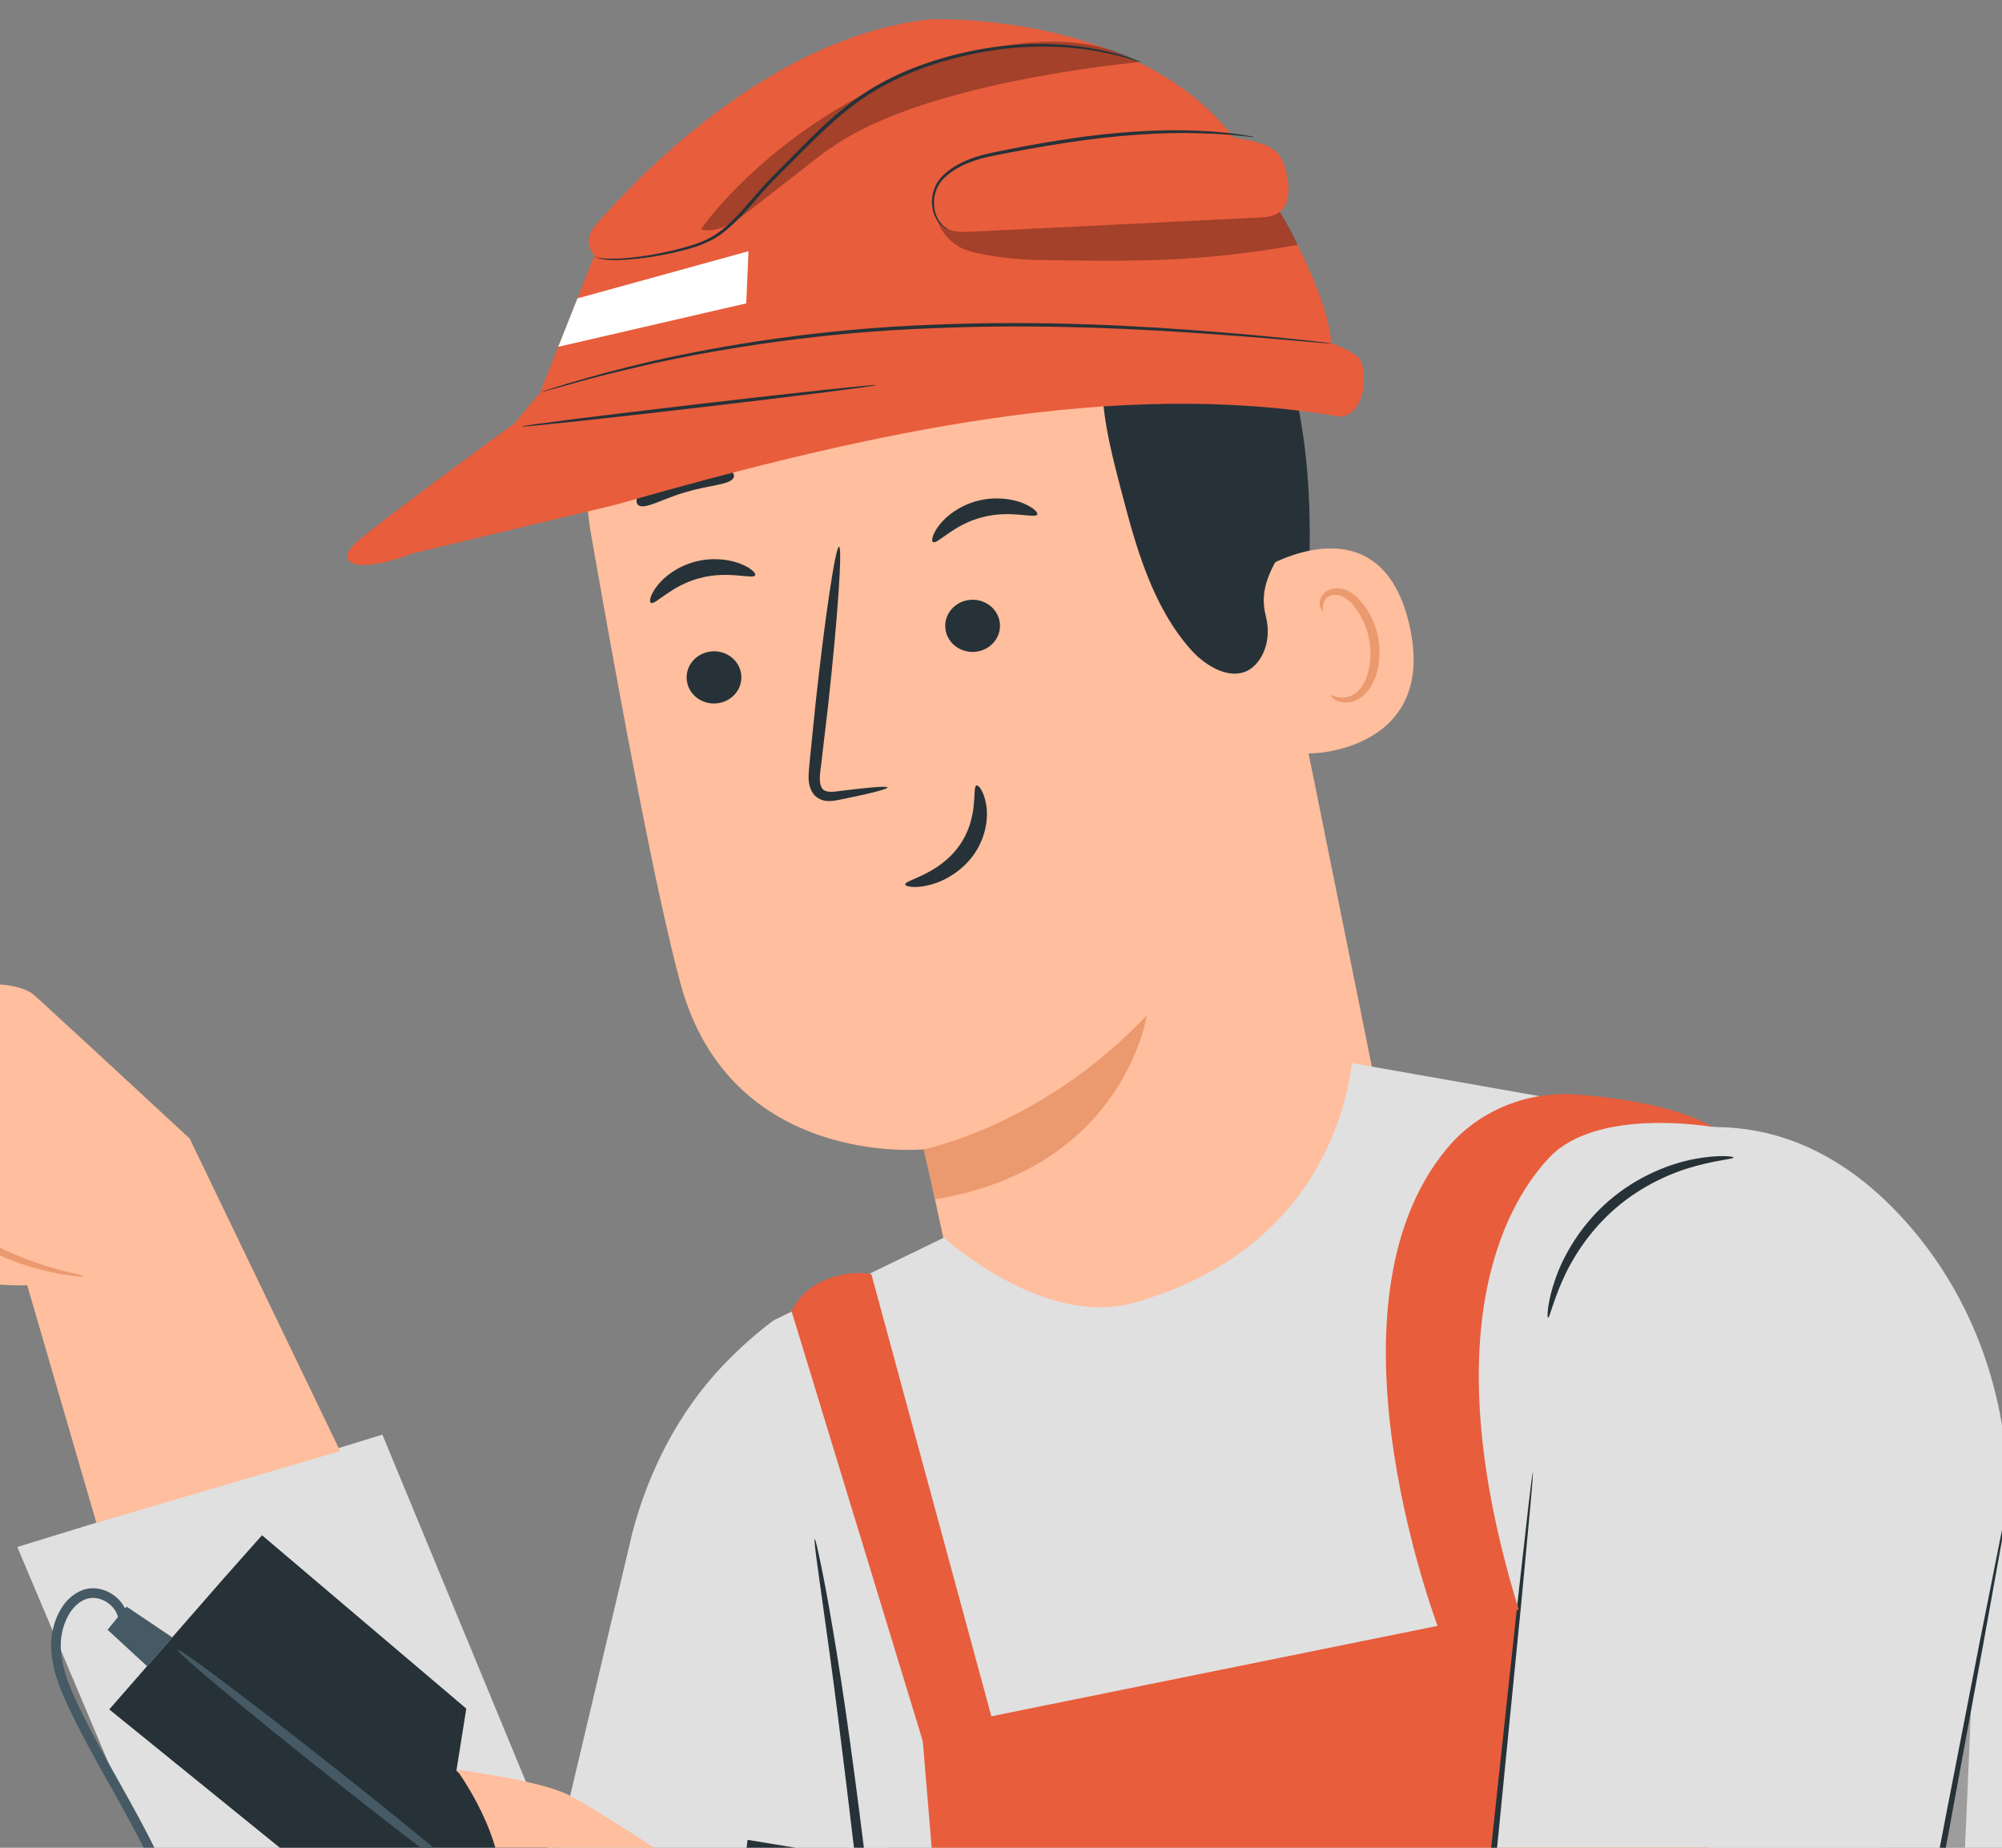 <svg width="104" height="96" viewBox="0 0 104 96" fill="none" xmlns="http://www.w3.org/2000/svg">
<rect x="0" y="0" width="104" height="96" fill="#808080" stroke="none"/>
<g clip-path="url(#clip0_56_5454)">
<path d="M67.292 37.753C67.764 33.645 68.214 29.512 67.972 25.384C67.73 21.256 66.761 17.099 64.579 13.586C64.248 13.053 61.641 9.56 61.042 9.744C60.614 9.876 62.468 13.252 62.324 13.676C60.949 17.724 61.258 22.196 62.441 26.304C63.624 30.413 65.254 33.994 67.292 37.753Z" fill="#263238"/>
<path d="M49.111 64.818C48.501 61.962 48.011 59.709 47.989 59.714C47.989 59.714 37.967 60.712 35.353 51.11C34.091 46.472 32.267 36.709 30.72 27.855C29.057 18.339 34.985 9.143 44.337 6.721L45.266 6.48C55.439 4.469 62.83 11.986 64.559 22.211L71.743 57.783L55.955 74.534L49.111 64.818Z" fill="#FFBE9D"/>
<path d="M47.989 59.714C47.989 59.714 54.153 58.497 59.57 52.757C59.57 52.757 58.409 60.686 48.572 62.309L47.989 59.714Z" fill="#EB996E"/>
<path d="M35.7 35.476C35.862 36.209 36.617 36.676 37.386 36.52C38.153 36.364 38.645 35.646 38.483 34.912C38.32 34.179 37.566 33.711 36.798 33.867C36.029 34.023 35.538 34.743 35.7 35.476Z" fill="#263238"/>
<path d="M33.814 31.32C34.031 31.455 34.873 30.414 36.355 30.034C37.829 29.634 39.113 30.114 39.226 29.891C39.284 29.79 39.027 29.511 38.464 29.29C37.91 29.068 37.029 28.94 36.108 29.183C35.187 29.427 34.5 29.967 34.144 30.43C33.78 30.897 33.709 31.261 33.814 31.32Z" fill="#263238"/>
<path d="M49.134 32.797C49.296 33.53 50.051 33.997 50.82 33.841C51.587 33.686 52.079 32.967 51.917 32.234C51.754 31.501 51 31.033 50.232 31.189C49.463 31.344 48.971 32.064 49.134 32.797Z" fill="#263238"/>
<path d="M48.469 28.163C48.686 28.298 49.53 27.257 51.01 26.878C52.484 26.478 53.768 26.958 53.881 26.735C53.939 26.634 53.683 26.355 53.119 26.134C52.565 25.911 51.684 25.784 50.763 26.026C49.842 26.27 49.155 26.81 48.799 27.273C48.436 27.74 48.365 28.104 48.469 28.163Z" fill="#263238"/>
<path d="M46.105 40.912C46.09 40.826 45.129 40.905 43.589 41.101C43.201 41.16 42.823 41.178 42.693 40.936C42.533 40.686 42.586 40.238 42.655 39.75C42.774 38.743 42.897 37.688 43.027 36.582C43.518 32.082 43.769 28.421 43.587 28.403C43.405 28.385 42.86 32.018 42.37 36.518C42.258 37.626 42.15 38.681 42.049 39.691C42.018 40.157 41.898 40.709 42.237 41.225C42.412 41.481 42.742 41.614 43.002 41.617C43.264 41.628 43.477 41.577 43.667 41.54C45.189 41.232 46.121 40.998 46.105 40.912Z" fill="#263238"/>
<path d="M50.727 40.808C50.482 40.857 50.896 42.464 49.816 43.96C48.74 45.46 46.98 45.723 47.026 45.951C47.03 46.058 47.488 46.164 48.216 45.997C48.931 45.838 49.908 45.341 50.569 44.426C51.227 43.509 51.346 42.483 51.23 41.809C51.117 41.122 50.834 40.77 50.727 40.808Z" fill="#263238"/>
<path d="M46.994 22.135C47.244 22.5 48.673 21.926 50.464 21.686C52.25 21.409 53.782 21.555 53.919 21.134C53.977 20.935 53.635 20.619 52.968 20.376C52.306 20.133 51.315 19.995 50.242 20.149C49.17 20.305 48.258 20.718 47.692 21.139C47.121 21.561 46.882 21.96 46.994 22.135Z" fill="#263238"/>
<path d="M33.151 26.241C33.499 26.51 34.428 25.897 35.65 25.563C36.86 25.186 37.973 25.202 38.121 24.789C38.181 24.591 37.931 24.297 37.395 24.096C36.866 23.894 36.051 23.829 35.215 24.073C34.38 24.318 33.728 24.812 33.391 25.267C33.047 25.724 32.994 26.107 33.151 26.241Z" fill="#263238"/>
<path d="M65.619 29.547C65.765 29.433 71.73 25.875 73.226 32.515C74.721 39.155 67.747 39.287 67.692 39.099C67.638 38.911 65.619 29.547 65.619 29.547Z" fill="#FFBE9D"/>
<path d="M69.154 36.127C69.178 36.099 69.288 36.182 69.504 36.227C69.714 36.271 70.056 36.258 70.373 36.05C71.016 35.635 71.356 34.388 71.119 33.184C71 32.576 70.743 32.029 70.422 31.601C70.11 31.161 69.719 30.892 69.352 30.909C68.982 30.907 68.78 31.175 68.741 31.38C68.694 31.586 68.766 31.709 68.733 31.728C68.718 31.749 68.566 31.649 68.557 31.363C68.555 31.225 68.597 31.051 68.725 30.888C68.855 30.723 69.075 30.604 69.327 30.575C69.847 30.495 70.414 30.862 70.767 31.332C71.149 31.798 71.451 32.409 71.585 33.092C71.844 34.44 71.441 35.846 70.544 36.339C70.104 36.566 69.683 36.513 69.446 36.402C69.202 36.284 69.134 36.144 69.154 36.127Z" fill="#EB996E"/>
<path d="M32.644 15.905C31.439 15.543 33.917 11.359 36.304 9.587C39.911 6.909 45.776 4.473 49.689 4.722C54.4 5.022 58.565 6.434 61.666 9.993C64.767 13.552 66.622 18.079 67.489 22.719C67.753 24.135 67.924 25.633 67.429 26.986C66.818 28.657 65.235 29.969 65.751 31.981C65.94 32.716 65.89 33.511 65.499 34.161C64.562 35.719 62.81 34.824 61.862 33.752C59.837 31.462 59.002 28.386 58.229 25.429C57.679 23.327 57.125 21.178 57.283 19.011C57.369 17.832 57.665 16.671 57.686 15.489C57.707 14.307 57.397 13.037 56.497 12.27C56.351 12.145 56.122 11.997 55.839 11.84C53.598 10.596 50.854 10.671 48.673 12.016C45.213 14.15 39.243 17.512 37.297 16.601C34.498 15.291 33.665 14.223 33.665 14.223L32.644 15.905Z" fill="#263238"/>
<path d="M48.251 1.015C48.707 0.965 59.966 0.675 64.637 7.935C69.308 15.194 69.144 17.828 69.144 17.828C69.144 17.828 69.857 18.047 70.498 18.503C71.073 18.911 71.058 21.575 69.597 21.645C58.029 19.673 45.599 22.325 31.988 26.222L21.451 28.749C18.596 29.835 17.366 29.315 18.42 28.263C19.228 27.457 26.726 21.994 26.726 21.994L28.063 20.383L30.879 13.271C30.879 13.271 30.132 12.57 31.016 11.604C31.9 10.639 39.256 2.004 48.251 1.015Z" fill="#E85D3C"/>
<path d="M28.063 20.383C28.063 20.383 28.206 20.354 28.473 20.282C28.791 20.194 29.175 20.088 29.639 19.959C30.645 19.658 32.122 19.298 33.951 18.878C37.616 18.081 42.755 17.255 48.482 17.052C54.208 16.811 59.398 17.103 63.142 17.371C65.015 17.501 66.529 17.638 67.576 17.725C68.055 17.765 68.453 17.797 68.782 17.825C69.058 17.846 69.204 17.847 69.204 17.847C69.204 17.847 69.061 17.821 68.786 17.788C68.458 17.752 68.062 17.708 67.584 17.654C66.539 17.545 65.026 17.389 63.153 17.243C59.41 16.942 54.213 16.629 48.476 16.871C42.738 17.074 37.588 17.922 33.924 18.753C30.26 19.607 28.063 20.383 28.063 20.383Z" fill="#263238"/>
<g opacity="0.3">
<path d="M59.161 3.231C59.161 3.231 47.213 4.28 42.7 8.052C42.873 7.902 43.047 7.751 43.22 7.601C41.781 8.723 40.343 9.844 38.904 10.966C38.175 11.534 37.305 12.136 36.406 11.92C36.406 11.92 38.41 8.933 42.8 6.094C47.191 3.255 54.639 0.626 59.161 3.231Z" fill="black"/>
</g>
<path d="M59.343 3.248C59.343 3.248 58.932 3.055 58.144 2.835C57.359 2.615 56.193 2.356 54.729 2.299C53.268 2.229 51.511 2.363 49.633 2.84C47.764 3.311 45.728 4.104 43.972 5.513C43.089 6.203 42.314 6.973 41.572 7.715C40.843 8.471 40.105 9.16 39.463 9.89C38.828 10.617 38.257 11.335 37.593 11.866C36.948 12.43 36.189 12.683 35.489 12.875C32.678 13.628 30.799 13.483 30.881 13.272C30.879 13.265 30.945 13.385 31.163 13.438C31.374 13.487 31.694 13.525 32.103 13.51C32.921 13.488 34.104 13.362 35.523 12.999C36.222 12.818 37.026 12.556 37.689 11.984C38.373 11.445 38.955 10.721 39.59 10.002C40.225 9.286 40.97 8.594 41.7 7.842C42.442 7.103 43.214 6.339 44.086 5.657C45.818 4.268 47.822 3.481 49.676 3.003C51.535 2.522 53.276 2.375 54.726 2.429C56.18 2.469 57.34 2.707 58.128 2.905C58.523 3.005 58.826 3.094 59.029 3.162C59.232 3.224 59.343 3.248 59.343 3.248Z" fill="#263238"/>
<g opacity="0.3">
<path d="M66.474 10.994C64.413 11.501 62.717 11.362 60.561 11.433C58.264 11.509 56.012 11.678 53.714 11.643C51.97 11.617 49.939 11.713 48.576 10.802C48.638 11.694 49.089 12.403 49.867 12.844C50.645 13.286 52.853 13.487 53.747 13.503C58.843 13.594 62.366 13.63 67.401 12.72C67.229 12.222 66.474 10.994 66.474 10.994Z" fill="black"/>
</g>
<path d="M64.085 7.152C65.532 7.387 66.428 7.566 66.747 8.666C67.013 9.582 67.111 10.76 66.242 11.152C65.977 11.272 65.678 11.288 65.388 11.302C60.412 11.548 55.436 11.793 50.46 12.039C49.955 12.064 49.403 12.075 49.002 11.766C48.386 11.292 48.483 10.27 48.999 9.688C49.515 9.107 50.301 8.859 51.051 8.654C55.314 7.492 59.667 7.143 64.085 7.152Z" fill="#E85D3C"/>
<path d="M49.274 11.919C49.292 11.898 48.986 11.825 48.735 11.396C48.497 10.994 48.351 10.174 48.864 9.456C49.403 8.769 50.424 8.326 51.56 8.1C52.714 7.868 53.987 7.63 55.33 7.426C58.016 7.008 60.478 6.864 62.256 6.923C63.146 6.942 63.864 7.004 64.36 7.048C64.564 7.069 64.752 7.088 64.931 7.106C65.062 7.117 65.131 7.12 65.132 7.114C65.133 7.108 65.066 7.093 64.936 7.07C64.758 7.041 64.571 7.011 64.368 6.978C63.873 6.912 63.154 6.83 62.261 6.794C60.476 6.702 57.997 6.826 55.303 7.246C53.955 7.45 52.681 7.694 51.525 7.935C50.371 8.176 49.324 8.634 48.759 9.379C48.223 10.164 48.406 11.02 48.674 11.431C48.811 11.648 48.972 11.773 49.086 11.841C49.205 11.903 49.272 11.924 49.274 11.919Z" fill="#263238"/>
<path d="M29.996 15.503L38.883 13.052L38.767 15.761L29 18.018L29.996 15.503Z" fill="white"/>
<path d="M45.52 20.006C45.514 19.956 41.386 20.397 36.302 20.991C31.215 21.585 27.098 22.107 27.104 22.157C27.11 22.207 31.237 21.766 36.323 21.172C41.408 20.578 45.526 20.056 45.52 20.006Z" fill="#263238"/>
<path d="M19.864 74.535L28.892 96.373L32.86 79.591C33.72 76.368 35.271 73.337 37.574 70.924C38.373 70.087 39.24 69.312 40.168 68.609L47.244 100.992C47.244 100.992 41.269 119.428 26.996 119.854C22.847 119.978 16.547 117.352 14.569 112.736C13.593 110.457 0.899 80.374 0.899 80.374L19.864 74.535Z" fill="#E0E0E0"/>
<path d="M23.709 91.997L24.223 88.771L13.612 79.764L11.729 81.883L5.676 88.813L28.536 107.352L34.052 100.729L23.709 91.997Z" fill="#263238"/>
<path d="M109.426 132.461C109.726 127.955 104.27 76.472 104.27 76.472L92.562 59.171L70.229 55.233C69.887 57.954 68.137 65.06 58.931 67.679C54.192 69.028 49.038 64.299 49.038 64.299L40.167 68.607L43.541 92.723L47.891 120.25L109.656 137.808C109.656 137.808 109.125 136.967 109.426 132.461Z" fill="#E0E0E0"/>
<path d="M50.655 123.094L47.891 89.901L80.191 83.354L109.216 126.323L110.069 141.002L65.426 139.604L50.655 123.094Z" fill="#E85D3C"/>
<path d="M42.323 79.958C42.358 79.952 42.488 80.507 42.692 81.517C42.9 82.526 43.161 83.994 43.457 85.812C44.053 89.448 44.715 94.495 45.366 100.073C46.017 105.653 46.621 110.699 47.122 114.343C47.366 116.096 47.568 117.549 47.722 118.658C47.864 119.677 47.926 120.244 47.891 120.25C47.856 120.256 47.726 119.701 47.522 118.691C47.314 117.682 47.054 116.214 46.757 114.396C46.161 110.76 45.499 105.713 44.848 100.133C44.197 94.555 43.594 89.509 43.092 85.865C42.848 84.112 42.646 82.659 42.492 81.549C42.35 80.532 42.288 79.964 42.323 79.958Z" fill="#263238"/>
<path d="M23.717 91.941C23.717 91.941 28.05 92.488 29.574 93.276C31.099 94.063 35.515 97.003 35.515 97.003L44.445 98.69L42.311 113.432L36.338 110.47L23.175 111.778C23.175 111.778 20.311 111.123 20.309 109.074C20.309 109.074 17.996 107.762 17.758 105.213C17.758 105.213 14.234 100.591 13.918 99.698C13.602 98.805 15.391 96.693 15.391 96.693C15.391 96.693 19.147 99.878 21.433 100.376C23.719 100.874 25.781 99.974 25.977 98.507C26.377 95.531 23.717 91.941 23.717 91.941Z" fill="#FFBE9D"/>
<g opacity="0.3">
<path d="M47.402 117.364C47.402 117.364 77.365 128.109 87.419 127.47C95.935 126.929 100.126 122.938 100.802 117.364C101.478 111.79 102.415 88.106 102.415 88.106L86.338 115.98L47.244 114.752L47.402 117.364Z" fill="black"/>
</g>
<path d="M96.043 115.861C98.195 109.702 100.567 97.858 100.567 97.858L104.303 78.13C104.388 72.992 102.738 67.929 99.445 63.985C96.992 61.047 93.556 58.534 88.985 58.555C79.287 58.598 79.631 76.472 79.631 76.472L76.99 102.06L39.049 95.875L36.642 114.118L81.263 123.744C85.045 124.636 89.085 123.948 92.208 121.636C93.989 120.316 95.171 118.357 96.043 115.861Z" fill="#E0E0E0"/>
<path d="M90.054 60.136C90.058 60.221 89.282 60.256 88.098 60.578C86.92 60.892 85.328 61.562 83.921 62.778C82.513 63.995 81.619 65.472 81.137 66.593C80.647 67.718 80.5 68.481 80.416 68.464C80.359 68.458 80.375 67.662 80.795 66.457C81.204 65.262 82.093 63.668 83.581 62.383C85.068 61.098 86.773 60.45 88.015 60.218C89.266 59.979 90.056 60.078 90.054 60.136Z" fill="#263238"/>
<path d="M104.303 78.131C104.303 78.131 104.29 78.294 104.24 78.606C104.183 78.94 104.105 79.4 104.004 79.991C103.781 81.231 103.459 83.018 103.047 85.308C102.621 87.623 102.102 90.444 101.5 93.715C100.912 96.994 100.19 100.725 99.24 104.812C98.77 106.857 98.255 108.996 97.659 111.21C97.365 112.318 97.038 113.442 96.685 114.582C96.32 115.716 95.945 116.885 95.383 118.006C94.831 119.126 94.117 120.213 93.167 121.115C92.214 122.02 91.073 122.702 89.855 123.252C87.401 124.32 84.547 124.631 81.779 124.097C70.933 121.765 59.012 119.201 46.499 116.511C43.148 115.788 39.84 115.073 36.587 114.371L36.354 114.321L36.385 114.084C37.22 107.786 38.028 101.684 38.803 95.843L38.837 95.589L39.089 95.631C53.724 98.043 66.718 100.185 77.019 101.883L76.812 102.042C77.665 94.109 78.352 87.721 78.829 83.291C79.075 81.108 79.267 79.408 79.399 78.228C79.468 77.669 79.521 77.234 79.559 76.917C79.598 76.622 79.631 76.473 79.631 76.473C79.631 76.473 79.633 76.626 79.611 76.923C79.584 77.241 79.547 77.678 79.5 78.24C79.389 79.421 79.23 81.125 79.024 83.312C78.586 87.746 77.954 94.14 77.169 102.08L77.15 102.269L76.961 102.238C66.655 100.577 53.652 98.481 39.009 96.121L39.294 95.909C38.527 101.751 37.725 107.854 36.898 114.153L36.696 113.866C39.949 114.567 43.258 115.281 46.61 116.003C59.116 118.707 71.029 121.283 81.869 123.627C84.546 124.15 87.303 123.856 89.673 122.833C90.845 122.309 91.961 121.645 92.861 120.794C93.766 119.941 94.456 118.901 94.997 117.816C95.547 116.731 95.921 115.585 96.289 114.458C96.643 113.326 96.975 112.209 97.273 111.106C97.877 108.902 98.402 106.77 98.882 104.731C99.854 100.653 100.599 96.937 101.215 93.662C101.851 90.398 102.399 87.583 102.849 85.272C103.303 82.99 103.656 81.209 103.902 79.974C104.024 79.387 104.12 78.93 104.189 78.599C104.255 78.287 104.303 78.131 104.303 78.131Z" fill="#263238"/>
<path d="M74.912 85.114C74.912 85.114 68.157 68.002 75.199 59.632C76.845 57.675 79.371 56.672 81.921 56.867C84.142 57.037 87.09 57.468 88.984 58.555C88.984 58.555 82.992 57.484 80.488 60.136C78.647 62.087 74.222 68.447 78.892 83.618L74.912 85.114Z" fill="#E85D3C"/>
<path d="M48.011 90.702L41.127 68.142C41.812 66.562 43.829 65.944 45.265 66.198L51.914 90.702H48.011Z" fill="#E85D3C"/>
<path d="M25.578 98.677C25.489 98.79 21.756 95.98 17.243 92.403C12.728 88.824 9.141 85.833 9.23 85.72C9.319 85.607 13.051 88.416 17.566 91.995C22.08 95.572 25.668 98.564 25.578 98.677Z" fill="#455A64"/>
<path d="M7.639 86.566L5.588 84.674L6.574 83.47L8.947 85.068L7.639 86.566Z" fill="#455A64"/>
<path d="M-11.636 57.07C-12.113 55.213 -11.037 53.314 -9.198 52.773C-5.485 51.681 0.259 50.312 1.825 51.742C4.193 53.904 9.854 59.154 9.854 59.154L17.671 75.391L5.006 79.117L1.413 66.772C1.413 66.772 -4.352 67.081 -3.837 63.993C-3.837 63.993 -6.719 62.861 -6.308 61.111C-5.896 59.361 -3.529 58.949 -3.529 58.949L-4.044 55.861L-11.608 57.185L-11.636 57.07Z" fill="#FFBE9D"/>
<path d="M-0.554 57.463L-10.128 54.992C-10.128 54.992 -12.701 54.271 -11.363 57.051C-10.025 59.83 -6.01 59.213 -4.466 60.86C-2.922 62.507 -2.047 65.287 4.335 66.316" fill="#FFBE9D"/>
<path d="M4.335 66.315C4.33 66.348 3.88 66.307 3.071 66.174C2.27 66.017 1.098 65.757 -0.244 65.119C-0.906 64.787 -1.606 64.353 -2.26 63.765C-2.923 63.186 -3.502 62.44 -4.086 61.686C-5.089 59.962 -7.443 60.05 -9.521 59.101C-10.044 58.853 -10.537 58.529 -10.944 58.112C-11.339 57.682 -11.615 57.164 -11.81 56.659C-11.899 56.394 -11.977 56.124 -11.999 55.827C-12.011 55.533 -11.935 55.163 -11.658 54.935C-11.082 54.526 -10.503 54.668 -10.013 54.774C-8.182 55.268 -6.516 55.717 -5.074 56.106C-3.752 56.481 -2.641 56.797 -1.755 57.048C-0.974 57.282 -0.547 57.427 -0.556 57.462C-0.565 57.497 -1.01 57.417 -1.806 57.244C-2.703 57.035 -3.828 56.774 -5.167 56.462C-6.618 56.104 -8.294 55.691 -10.137 55.237C-10.549 55.129 -11.081 55.098 -11.335 55.313C-11.582 55.508 -11.508 56.031 -11.331 56.481C-11.143 56.951 -10.907 57.383 -10.567 57.755C-10.214 58.112 -9.78 58.4 -9.299 58.629C-8.327 59.078 -7.263 59.287 -6.247 59.613C-5.74 59.774 -5.233 59.969 -4.783 60.279C-4.319 60.594 -4.004 61.013 -3.707 61.39C-3.124 62.165 -2.586 62.881 -1.968 63.446C-1.359 64.018 -0.704 64.449 -0.076 64.791C2.506 66.061 4.374 66.184 4.335 66.315Z" fill="#EB996E"/>
<path d="M3.767 112.98C1.639 112.98 -0.553 111.737 -1.795 109.669C-3.273 107.209 -3.428 103.768 -2.192 100.9C-2.112 100.712 -2.026 100.532 -1.936 100.357C-1.971 100.279 -2.004 100.202 -2.035 100.125C-2.705 98.464 -2.819 96.64 -2.931 94.875C-3.295 89.017 -3.627 83.57 -3.959 78.124C-4.292 72.667 -4.625 67.211 -4.99 61.341L-4.49 61.31C-4.126 67.18 -3.793 72.637 -3.46 78.094C-3.128 83.54 -2.796 88.987 -2.431 94.844C-2.326 96.52 -2.218 98.252 -1.625 99.804C-0.852 98.553 0.164 97.715 1.266 97.446C2.091 97.247 3.031 97.438 3.777 97.966C4.501 98.478 4.946 99.221 5.031 100.058C5.12 100.933 4.787 101.822 4.117 102.494C3.446 103.169 2.547 103.524 1.691 103.442C0.182 103.296 -0.962 102.15 -1.654 100.919C-1.68 100.979 -1.707 101.038 -1.733 101.098C-2.907 103.823 -2.763 107.086 -1.367 109.412C0.098 111.852 2.977 113.058 5.327 112.216C7.659 111.382 9.477 108.567 9.746 105.368C9.968 102.752 9.326 99.903 7.785 96.659C7.148 95.318 6.413 94.007 5.701 92.739C4.972 91.439 4.219 90.094 3.565 88.711C3.093 87.713 2.657 86.63 2.656 85.481C2.656 84.398 3.165 83.04 4.282 82.616C4.81 82.415 5.449 82.529 5.95 82.911C6.453 83.296 6.72 83.875 6.664 84.461L6.166 84.414C6.206 84.001 6.012 83.588 5.646 83.309C5.281 83.03 4.826 82.946 4.46 83.083C3.603 83.408 3.156 84.535 3.156 85.481C3.157 86.532 3.571 87.552 4.017 88.499C4.662 89.866 5.412 91.203 6.137 92.495C6.852 93.77 7.592 95.09 8.236 96.445C9.816 99.771 10.473 102.704 10.244 105.412C10.003 108.274 8.44 111.635 5.495 112.687C4.939 112.885 4.355 112.98 3.767 112.98ZM-1.378 100.372C-0.66 101.835 0.528 102.827 1.739 102.943C2.438 103.013 3.194 102.711 3.761 102.14C4.325 101.575 4.606 100.833 4.532 100.108C4.463 99.417 4.091 98.8 3.487 98.374C2.858 97.93 2.072 97.763 1.385 97.932C0.326 98.191 -0.656 99.065 -1.378 100.372Z" fill="#455A64"/>
</g>
<defs>
<clipPath id="clip0_56_5454">
<rect width="104" height="96" fill="white"/>
</clipPath>
</defs>
</svg>

